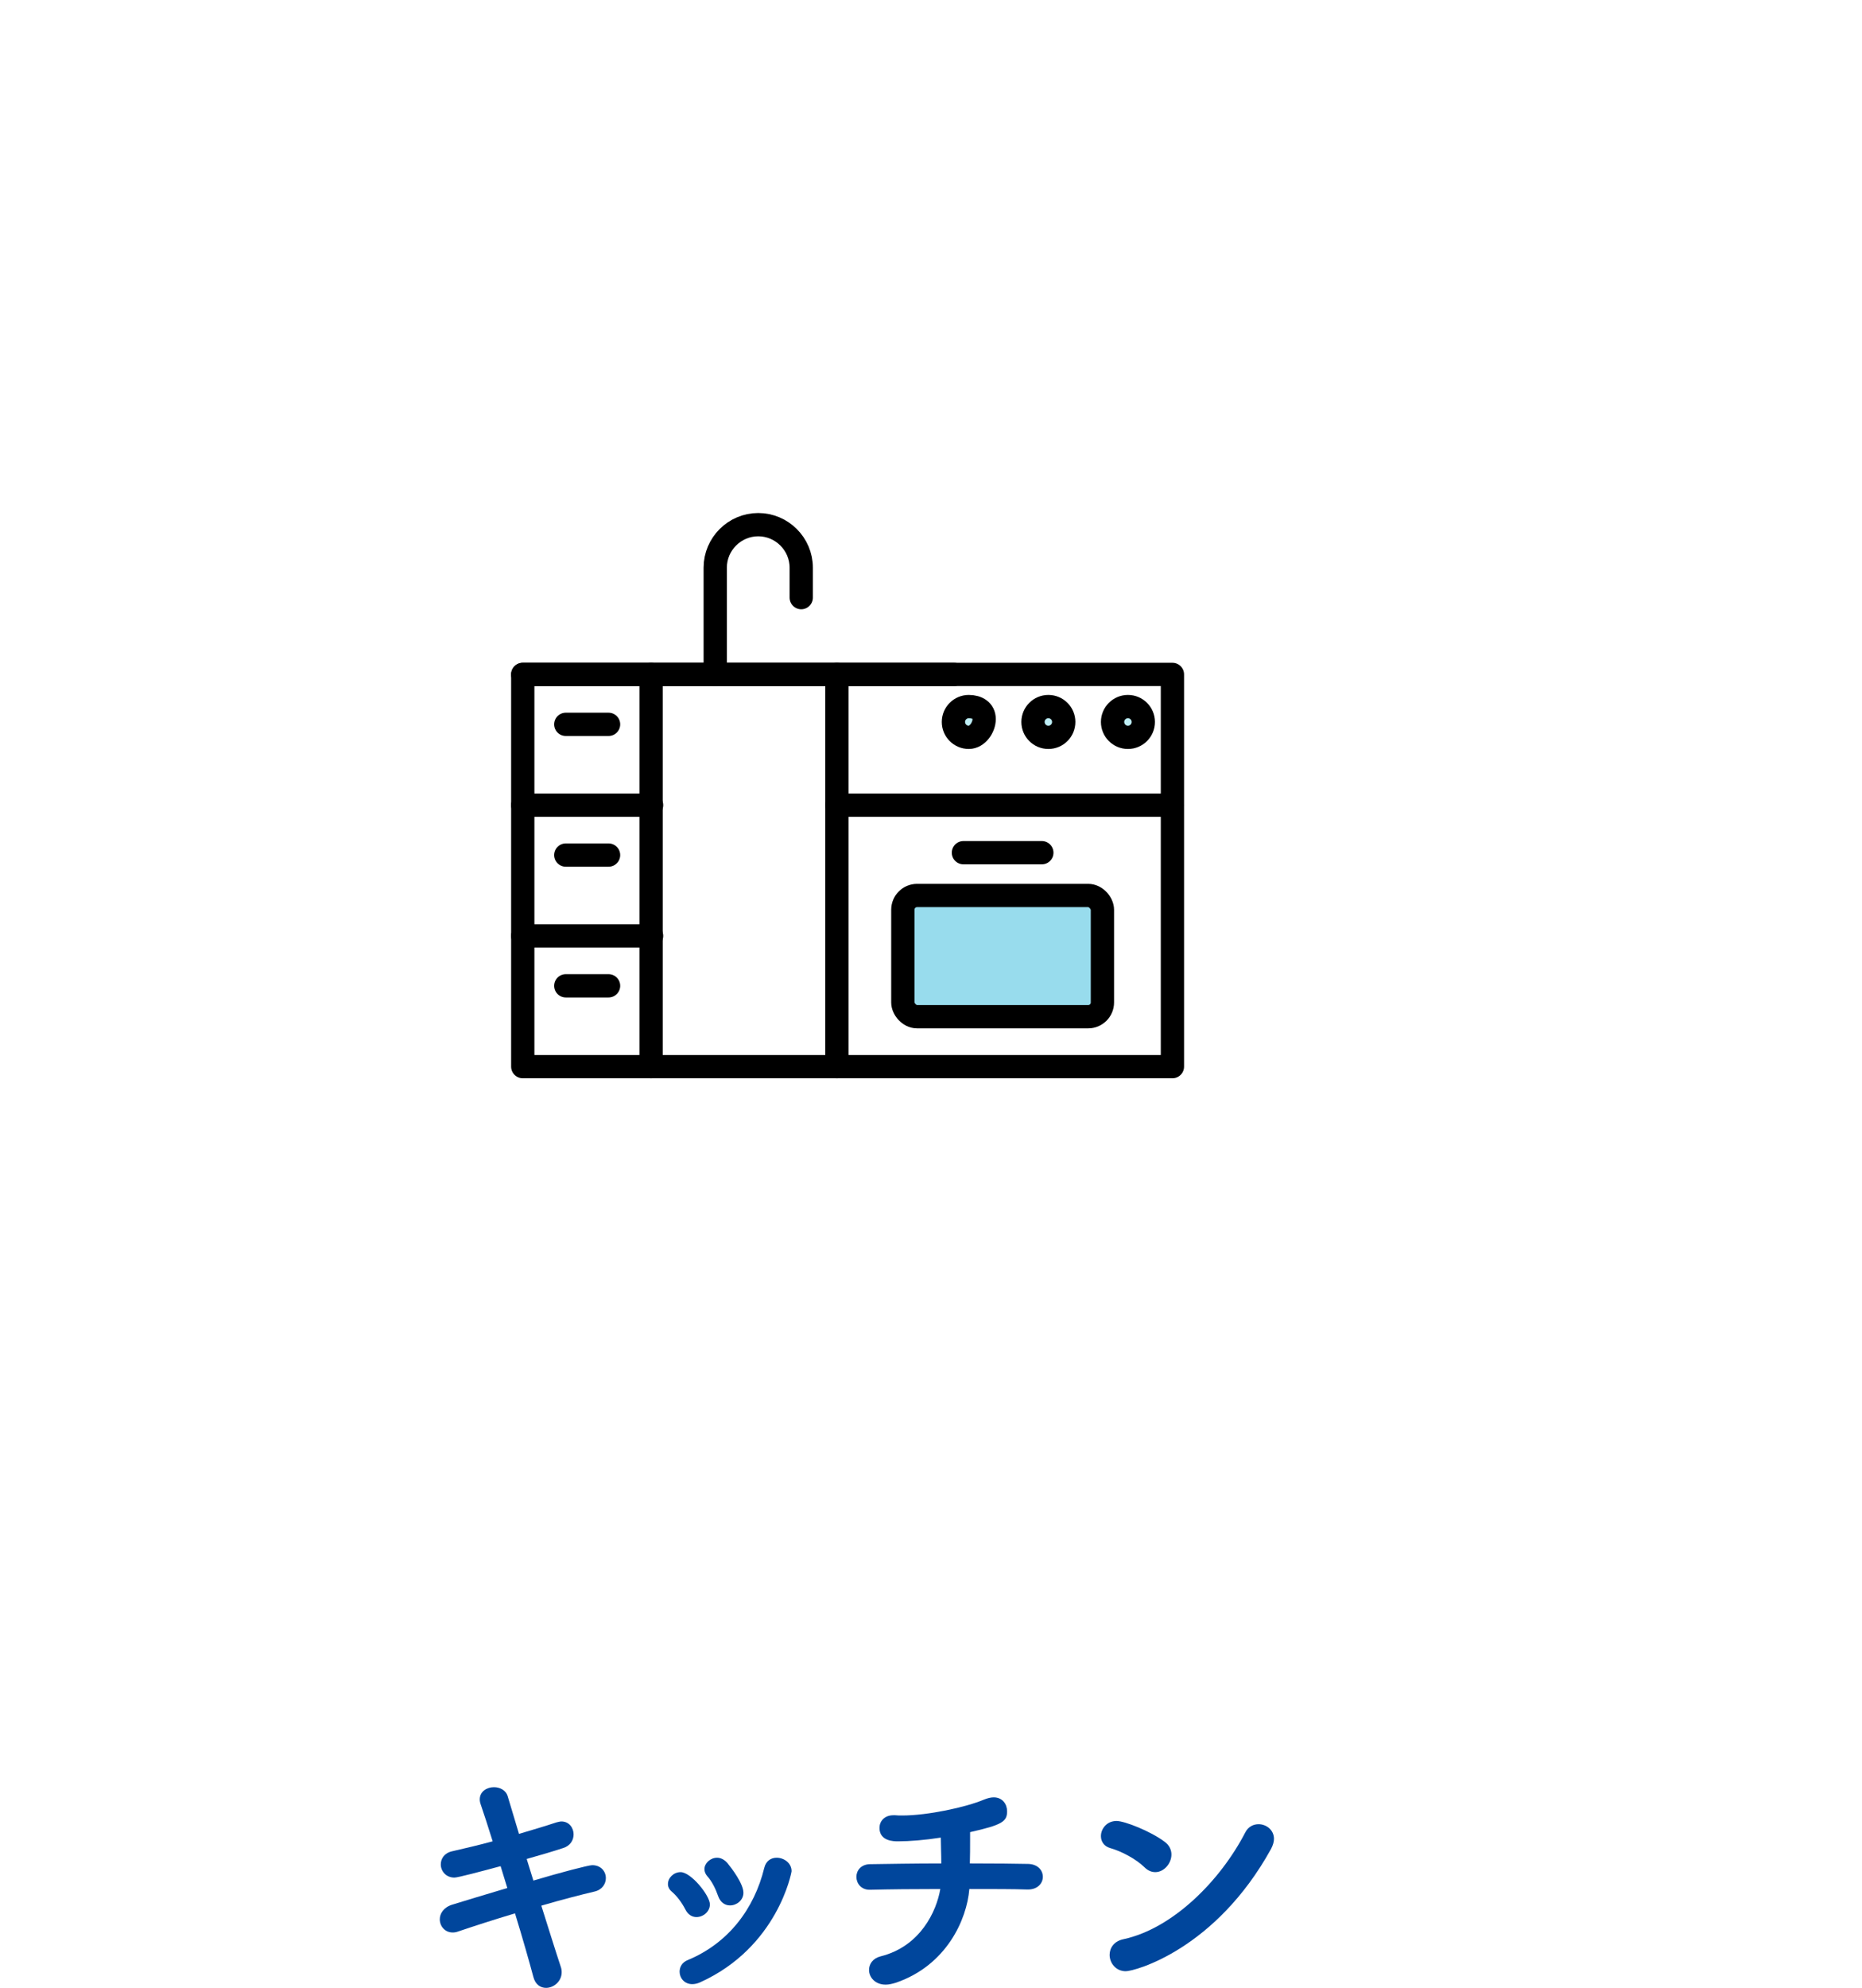 <?xml version="1.0" encoding="UTF-8"?>
<svg id="_レイヤー_2" data-name="レイヤー_2" xmlns="http://www.w3.org/2000/svg" xmlns:xlink="http://www.w3.org/1999/xlink" viewBox="0 0 240 256.111">
  <defs>
    <style>
      .cls-1 {
        fill: none;
      }

      .cls-1, .cls-2, .cls-3 {
        stroke: #000;
        stroke-linecap: round;
        stroke-linejoin: round;
        stroke-width: 3px;
      }

      .cls-2 {
        fill: #beeef5;
      }

      .cls-4 {
        fill: #00469c;
      }

      .cls-5 {
        fill: #fff;
        filter: url(#drop-shadow-1);
      }

      .cls-3 {
        fill: #98dced;
      }
    </style>
    <filter id="drop-shadow-1" x="0" y="0" width="240" height="241" filterUnits="userSpaceOnUse">
      <feOffset dx="10" dy="10"/>
      <feGaussianBlur result="blur" stdDeviation="10"/>
      <feFlood flood-color="#003264" flood-opacity=".1"/>
      <feComposite in2="blur" operator="in"/>
      <feComposite in="SourceGraphic"/>
    </filter>
  </defs>
  <g id="_メイン" data-name="メイン">
    <g>
      <g>
        <path class="cls-4" d="M68.748,242.288c3.552-1.056,7.104-1.984,7.584-1.984,1.151,0,1.76.832,1.76,1.664,0,.736-.48,1.504-1.44,1.728-1.76.416-4.255,1.056-6.879,1.824.992,3.136,1.888,6.016,2.496,7.839.096.256.128.512.128.736,0,1.184-1.024,2.016-2.017,2.016-.703,0-1.376-.416-1.632-1.408-.512-1.92-1.376-4.959-2.367-8.191-2.784.832-5.439,1.696-7.328,2.336-.256.096-.479.128-.703.128-1.024,0-1.664-.832-1.664-1.696,0-.736.479-1.536,1.6-1.888,1.792-.544,4.384-1.344,7.104-2.144l-.864-2.816c-2.495.672-5.503,1.472-5.951,1.472-1.12,0-1.76-.864-1.76-1.696,0-.736.447-1.472,1.472-1.696,1.664-.384,3.456-.8,5.216-1.28-.608-1.952-1.152-3.616-1.536-4.735-.096-.256-.128-.48-.128-.672,0-1.024.928-1.568,1.824-1.568.768,0,1.567.384,1.791,1.216l1.44,4.799c1.728-.512,3.359-.992,4.8-1.472.256-.064.479-.128.672-.128.992,0,1.567.832,1.567,1.664,0,.736-.416,1.472-1.344,1.76-1.344.448-3.008.928-4.703,1.408l.863,2.784Z"/>
        <path class="cls-4" d="M89.773,246.992c-.544,0-1.088-.288-1.44-.992-.447-.864-1.056-1.696-1.728-2.272-.352-.288-.512-.64-.512-.992,0-.8.735-1.536,1.632-1.536,1.344,0,3.775,3.008,3.775,4.16,0,.928-.863,1.632-1.728,1.632ZM89.229,255.631c-1.024,0-1.632-.8-1.632-1.6,0-.608.32-1.216,1.056-1.504,5.248-2.176,8.575-6.624,9.855-11.871.224-.928.896-1.312,1.6-1.312.928,0,1.92.672,1.92,1.728,0,.16-1.792,9.823-11.807,14.335-.353.16-.704.224-.992.224ZM94.093,245.488c-.64,0-1.248-.384-1.535-1.216-.32-.928-.801-1.888-1.376-2.528-.257-.288-.385-.608-.385-.928,0-.768.769-1.472,1.632-1.472.448,0,.929.224,1.345.704.575.704,2.048,2.656,2.048,3.808,0,.96-.864,1.632-1.729,1.632Z"/>
        <path class="cls-4" d="M132.429,243.44c-1.696-.064-4.448-.064-7.487-.064-.32,3.936-2.944,9.823-9.439,12.063-.513.16-.96.256-1.344.256-1.376,0-2.145-.96-2.145-1.888,0-.768.48-1.504,1.504-1.76,5.12-1.28,7.2-5.824,7.68-8.671-3.328,0-6.623.032-9.056.096h-.063c-1.088,0-1.696-.832-1.696-1.664,0-.8.576-1.6,1.729-1.632,2.271-.032,5.759-.096,9.215-.096,0-1.152-.063-2.399-.063-3.328-2.048.32-4.032.48-5.536.48-.479,0-2.368,0-2.368-1.728,0-.832.608-1.632,1.792-1.632h.225c.288.032.607.032.928.032,3.231,0,8.191-1.056,10.527-2.048.479-.192.896-.288,1.248-.288,1.151,0,1.728.896,1.728,1.792,0,1.344-.672,1.76-4.768,2.688v1.088c0,.928,0,1.952-.032,2.943,3.231,0,6.08.032,7.52.064,1.248.032,1.888.832,1.888,1.664,0,.8-.64,1.632-1.92,1.632h-.063Z"/>
        <path class="cls-4" d="M147.502,240.56c-1.088-1.056-2.943-2.048-4.415-2.463-.8-.224-1.185-.864-1.185-1.536,0-.928.736-1.952,2.017-1.952,1.023,0,4.383,1.312,6.207,2.688.608.448.864,1.056.864,1.632,0,1.152-.96,2.272-2.08,2.272-.479,0-.96-.192-1.408-.64ZM145.103,253.967c-1.28,0-2.08-1.056-2.08-2.112,0-.864.544-1.76,1.792-2.016,6.367-1.375,12.479-7.551,15.679-13.727.384-.768,1.056-1.088,1.729-1.088.991,0,1.983.736,1.983,1.888,0,.384-.128.832-.384,1.312-7.168,12.959-17.567,15.743-18.719,15.743Z"/>
      </g>
      <g>
        <circle class="cls-5" cx="110" cy="110.819" r="90"/>
        <g>
          <rect class="cls-1" x="67.381" y="86.89" width="83.737" height="50.531"/>
          <line class="cls-1" x1="83.919" y1="137.421" x2="83.919" y2="86.89"/>
          <line class="cls-1" x1="107.872" y1="137.421" x2="107.872" y2="86.89"/>
          <line class="cls-1" x1="151.053" y1="103.734" x2="107.872" y2="103.734"/>
          <line class="cls-1" x1="122.966" y1="86.89" x2="67.381" y2="86.89"/>
          <line class="cls-1" x1="83.985" y1="103.734" x2="67.381" y2="103.734"/>
          <line class="cls-1" x1="78.439" y1="93.322" x2="72.927" y2="93.322"/>
          <line class="cls-1" x1="78.439" y1="110.165" x2="72.927" y2="110.165"/>
          <line class="cls-1" x1="134.286" y1="109.859" x2="124.18" y2="109.859"/>
          <line class="cls-1" x1="78.439" y1="127.009" x2="72.927" y2="127.009"/>
          <line class="cls-1" x1="83.985" y1="120.578" x2="67.381" y2="120.578"/>
          <g>
            <path class="cls-2" d="M126.852,92.644c0,1.094-.887,2.352-1.981,2.352s-1.981-.887-1.981-1.981.887-1.981,1.981-1.981,1.981.515,1.981,1.609Z"/>
            <path class="cls-2" d="M137.109,93.015c0,1.094-.887,1.981-1.981,1.981s-1.981-.887-1.981-1.981.887-1.981,1.981-1.981,1.981.887,1.981,1.981Z"/>
            <path class="cls-2" d="M147.365,93.015c0,1.094-.887,1.981-1.981,1.981s-1.981-.887-1.981-1.981.887-1.981,1.981-1.981,1.981.887,1.981,1.981Z"/>
          </g>
          <path class="cls-1" d="M92.188,86.89v-13.751c0-3.048,2.494-5.543,5.543-5.543h0c3.048,0,5.543,2.494,5.543,5.543v3.856"/>
          <rect class="cls-3" x="116.37" y="115.372" width="25.725" height="15.619" rx="1.837" ry="1.837"/>
        </g>
      </g>
    </g>
  </g>
</svg>
